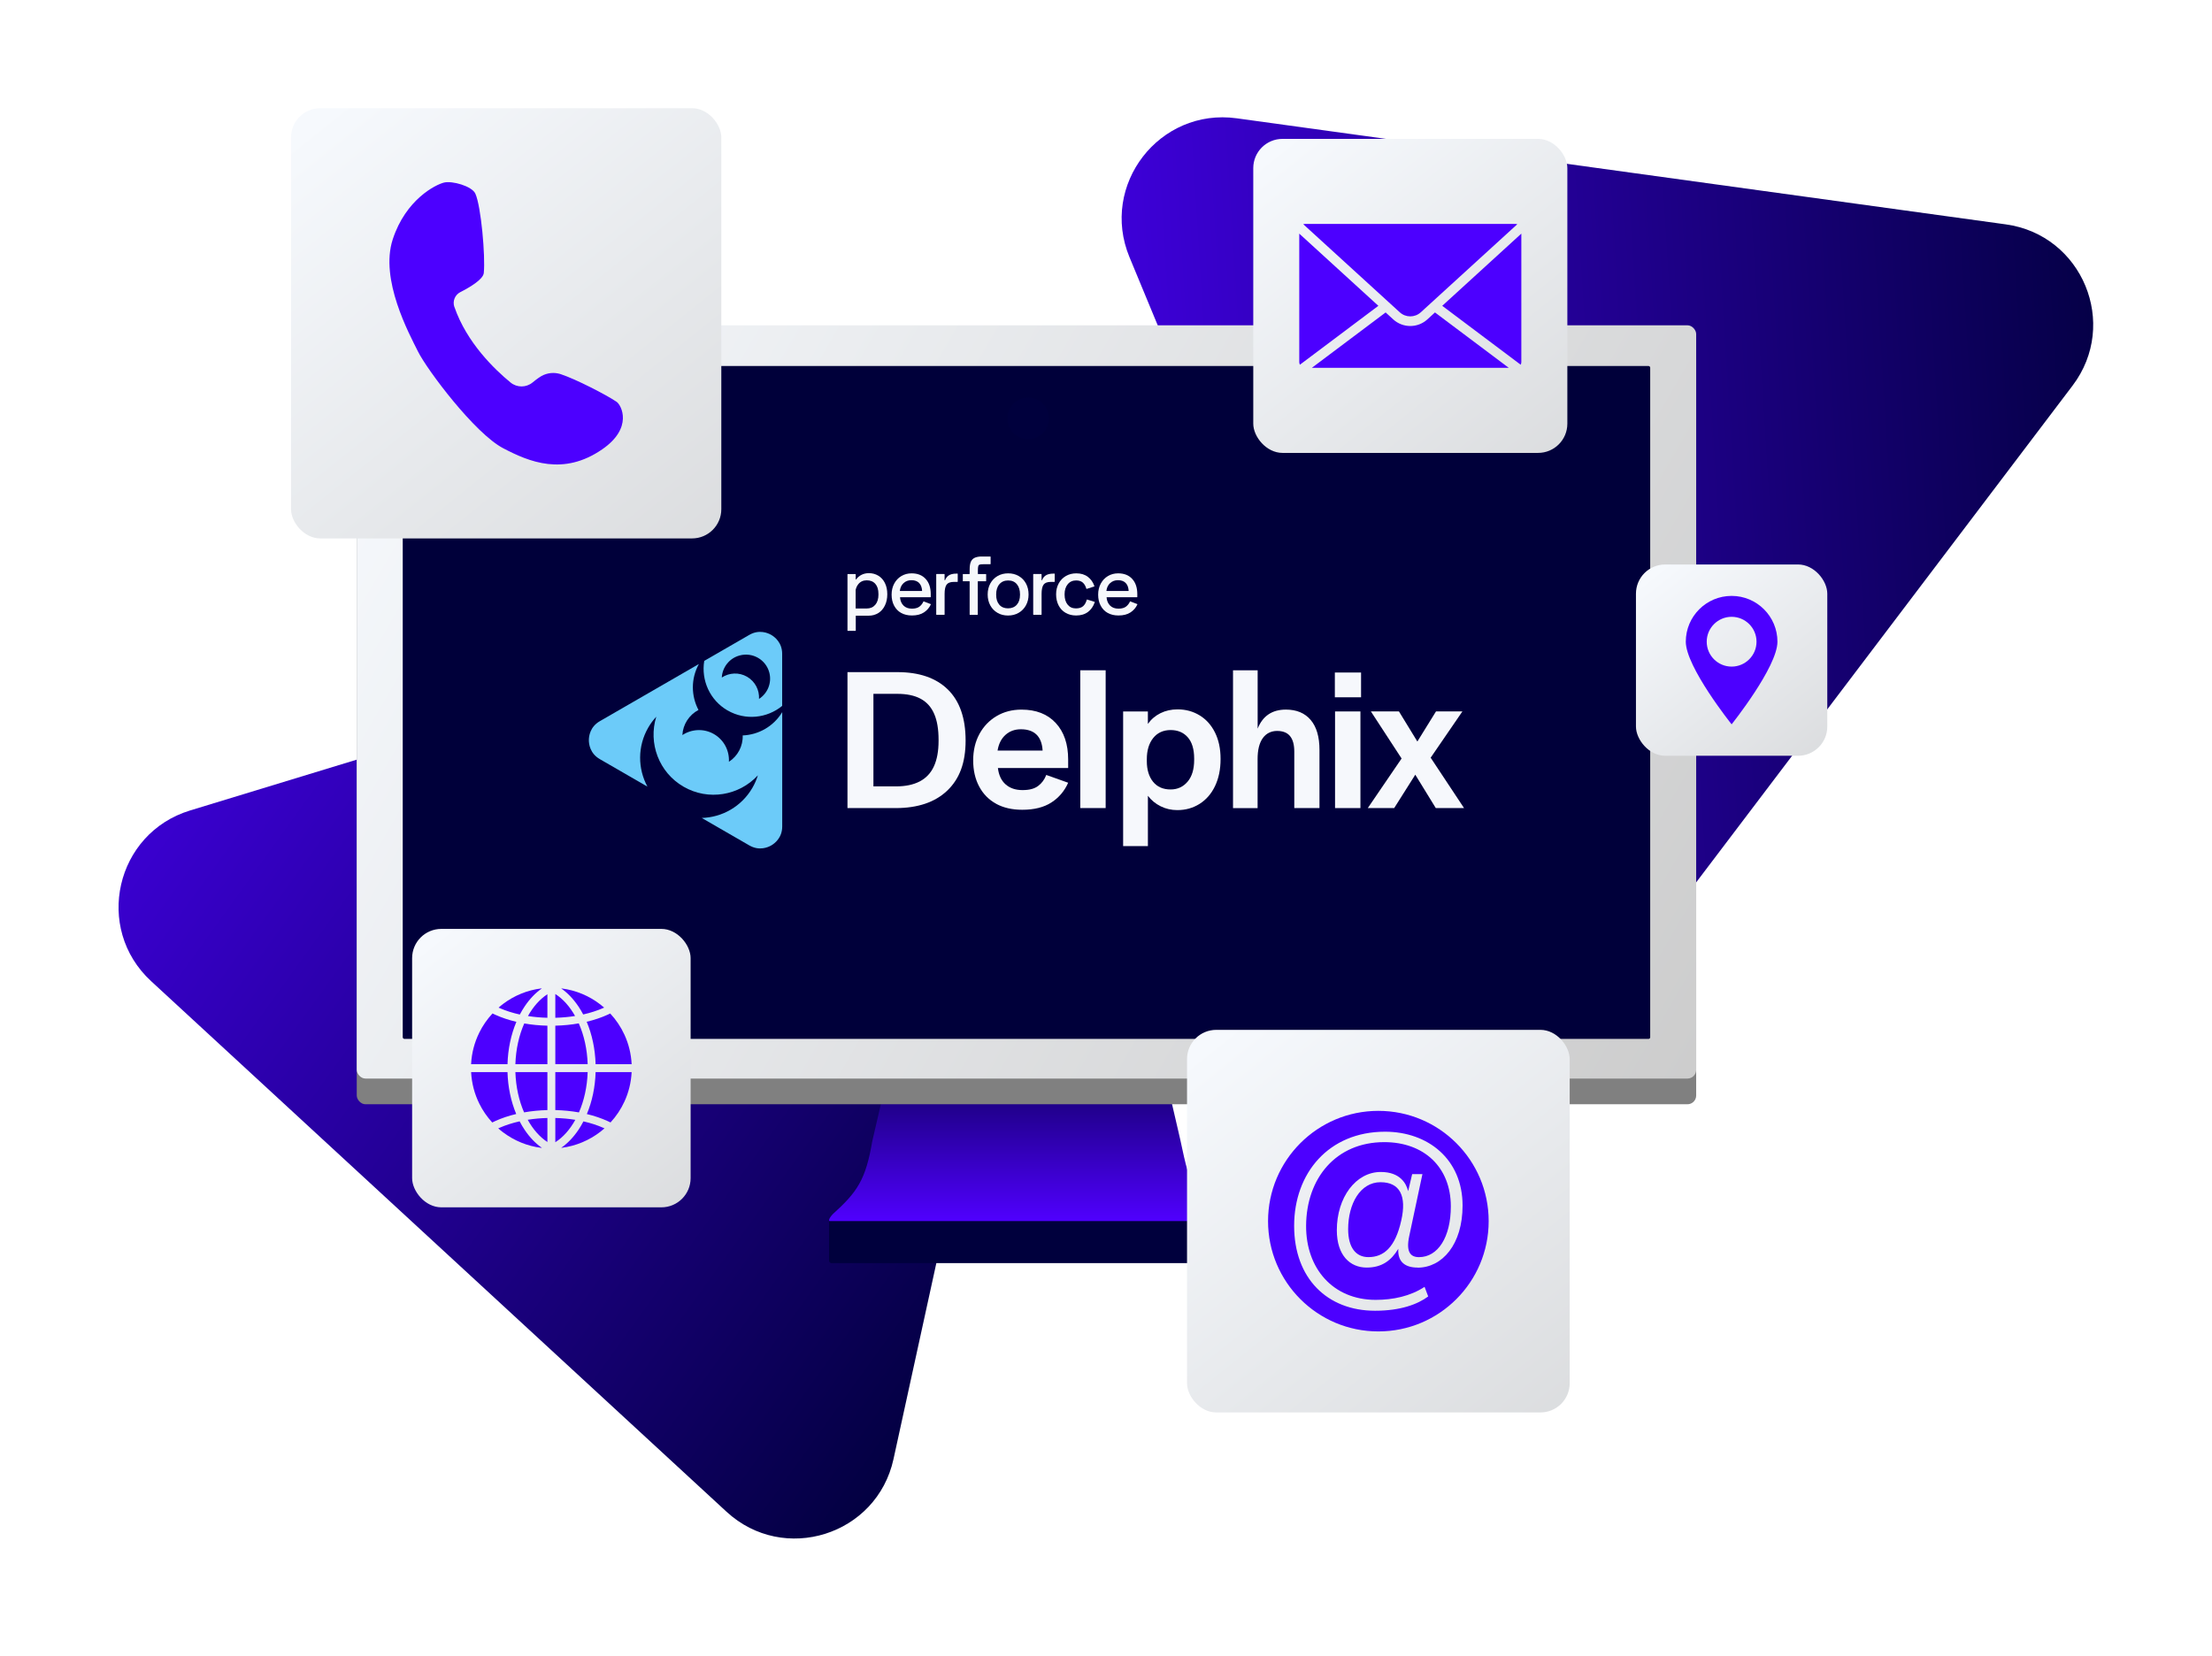 <?xml version="1.0" encoding="UTF-8"?>
<svg id="Layer_2" data-name="Layer 2" xmlns="http://www.w3.org/2000/svg" width="908" height="680" xmlns:xlink="http://www.w3.org/1999/xlink" viewBox="0 0 908 680">
  <defs>
    <linearGradient id="linear-gradient" x1="118.26" y1="83.54" x2="410.71" y2="558.38" gradientTransform="translate(-149.45 140.19) rotate(-22.55)" gradientUnits="userSpaceOnUse">
      <stop offset="0" stop-color="#4c00ff"/>
      <stop offset="1" stop-color="#00003a"/>
    </linearGradient>
    <filter id="drop-shadow-1" x="0" y="190" width="484" height="490" filterUnits="userSpaceOnUse">
      <feOffset dx="18" dy="10"/>
      <feGaussianBlur result="blur" stdDeviation="16"/>
      <feFlood flood-color="#00003a" flood-opacity=".3"/>
      <feComposite in2="blur" operator="in"/>
      <feComposite in="SourceGraphic"/>
    </filter>
    <linearGradient id="linear-gradient-2" x1="889.84" y1="1422.86" x2="1398.13" y2="1241.53" gradientTransform="translate(-117.29 -1372.24) rotate(16.04)" xlink:href="#linear-gradient"/>
    <filter id="drop-shadow-2" x="412" y="0" width="496" height="477" filterUnits="userSpaceOnUse">
      <feOffset dx="18" dy="10"/>
      <feGaussianBlur result="blur-2" stdDeviation="16"/>
      <feFlood flood-color="#00003a" flood-opacity=".3"/>
      <feComposite in2="blur-2" operator="in"/>
      <feComposite in="SourceGraphic"/>
    </filter>
    <linearGradient id="linear-gradient-3" x1="421.35" y1="501.61" x2="421.35" y2="421.32" gradientUnits="userSpaceOnUse">
      <stop offset="0" stop-color="#5000ff"/>
      <stop offset="1" stop-color="#00003d"/>
    </linearGradient>
    <linearGradient id="linear-gradient-4" x1="157.4" y1="134.78" x2="703.36" y2="452.1" gradientUnits="userSpaceOnUse">
      <stop offset="0" stop-color="#f6f9fd"/>
      <stop offset="1" stop-color="#ccc"/>
    </linearGradient>
    <filter id="drop-shadow-3" x="95.36" y="20.32" width="224.88" height="224.88" filterUnits="userSpaceOnUse">
      <feOffset dx="12" dy="12"/>
      <feGaussianBlur result="blur-3" stdDeviation="8"/>
      <feFlood flood-color="#00003a" flood-opacity=".2"/>
      <feComposite in2="blur-3" operator="in"/>
      <feComposite in="SourceGraphic"/>
    </filter>
    <linearGradient id="linear-gradient-5" x1="124.88" y1="32.05" x2="426.16" y2="409.02" gradientUnits="userSpaceOnUse">
      <stop offset="0" stop-color="#f6f9fd"/>
      <stop offset="1" stop-color="silver"/>
    </linearGradient>
    <filter id="drop-shadow-4" x="490.4" y="32.8" width="177.12" height="177.36" filterUnits="userSpaceOnUse">
      <feOffset dx="12" dy="12"/>
      <feGaussianBlur result="blur-4" stdDeviation="8"/>
      <feFlood flood-color="#00003a" flood-opacity=".2"/>
      <feComposite in2="blur-4" operator="in"/>
      <feComposite in="SourceGraphic"/>
    </filter>
    <linearGradient id="linear-gradient-6" x1="515.95" y1="45.72" x2="732.54" y2="316.73" xlink:href="#linear-gradient-5"/>
    <filter id="drop-shadow-5" x="463.04" y="398.8" width="205.44" height="205.2" filterUnits="userSpaceOnUse">
      <feOffset dx="12" dy="12"/>
      <feGaussianBlur result="blur-5" stdDeviation="8"/>
      <feFlood flood-color="#00003a" flood-opacity=".2"/>
      <feComposite in2="blur-5" operator="in"/>
      <feComposite in="SourceGraphic"/>
    </filter>
    <linearGradient id="linear-gradient-7" x1="491.08" y1="410.89" x2="757.65" y2="744.44" xlink:href="#linear-gradient-5"/>
    <filter id="drop-shadow-6" x="145.04" y="357.28" width="162.48" height="162.48" filterUnits="userSpaceOnUse">
      <feOffset dx="12" dy="12"/>
      <feGaussianBlur result="blur-6" stdDeviation="8"/>
      <feFlood flood-color="#00003a" flood-opacity=".2"/>
      <feComposite in2="blur-6" operator="in"/>
      <feComposite in="SourceGraphic"/>
    </filter>
    <linearGradient id="linear-gradient-8" x1="169.47" y1="370.41" x2="360.13" y2="608.97" xlink:href="#linear-gradient-5"/>
    <filter id="drop-shadow-7" x="647.36" y="207.52" width="126.96" height="126.96" filterUnits="userSpaceOnUse">
      <feOffset dx="12" dy="12"/>
      <feGaussianBlur result="blur-7" stdDeviation="8"/>
      <feFlood flood-color="#00003a" flood-opacity=".2"/>
      <feComposite in2="blur-7" operator="in"/>
      <feComposite in="SourceGraphic"/>
    </filter>
    <linearGradient id="linear-gradient-9" x1="668.9" y1="221.6" x2="796.04" y2="380.68" xlink:href="#linear-gradient-5"/>
  </defs>
  <g id="Layer_1-2" data-name="Layer 1">
    <g>
      <path d="M364.12,230.01L60.02,322.76c-30.61,9.34-39.52,48.38-16,70.07l236.2,217.84c23.52,21.7,61.72,9.66,68.55-21.6l67.89-310.59c6.76-30.93-22.27-57.7-52.55-48.47Z" fill="url(#linear-gradient)" filter="url(#drop-shadow-1)"/>
      <path d="M805.35,82.12l-315.68-43.55c-31.78-4.38-56.31,27.38-44.03,57.02l123.25,297.56c12.27,29.63,52.09,34.75,71.45,9.18l192.43-254.01c19.16-25.3,4.02-61.87-27.42-66.2Z" fill="url(#linear-gradient-2)" filter="url(#drop-shadow-2)"/>
      <path d="M491.18,488.47c-3.97-4.75-5.26-14.89-7.5-24.06-3.67-15.63-7.52-32.79-11.37-48.34-2.83-9.82-5.18-12.25-14.87-12.9-14.09-.48-28.91-.07-43.26-.2-11.48.34-26.97-1.05-35.66,1.33-4.71,1.52-6.48,5.5-8.64,13.63-3.76,15.97-8.07,34.22-11.81,50.56-2.71,15.9-6.13,20.9-16.23,30.01-2.17,2.38-2.08,3.48.68,3.63,12.59.19,57.43.03,96.5.08,26.29-.4,42.53.78,62.83-.44,3.05-.94-7.35-8.57-10.36-12.9l-.3-.4Z" fill="url(#linear-gradient-3)"/>
      <rect x="146.44" y="144.11" width="549.82" height="309.27" rx="3.58" ry="3.58" fill="gray"/>
      <rect x="146.44" y="133.56" width="549.82" height="309.27" rx="3.58" ry="3.58" fill="url(#linear-gradient-4)"/>
      <rect x="165.32" y="150.28" width="512.07" height="276.26" rx=".66" ry=".66" fill="#00003a"/>
      <circle cx="422.05" cy="171.79" r="8.54" fill="#00003d"/>
      <path d="M340.32,501.33h162.07v16.23c0,.58-.47,1.05-1.05,1.05h-159.97c-.58,0-1.05-.47-1.05-1.05v-16.22h0Z" fill="#00003d"/>
      <g id="logo-delphix-rev">
        <g>
          <path d="M304.87,301.94c.16,4.36-2.02,8.48-5.66,10.83.24-4.5-1.98-8.97-6.14-11.37-4.17-2.41-9.18-2.08-12.96.4.22-4.32,2.72-8.27,6.61-10.31-3.02-5.71-3.18-12.79.16-18.86l-40.66,23.47c-4.06,2.34-4.5,6.22-4.5,7.79s.44,5.44,4.5,7.79l19.54,11.28c-3.96-7.32-4.14-16.48.34-24.24.94-1.64,2.06-3.13,3.29-4.46-3.36,10.81,1.03,22.87,11.21,28.74,10.18,5.88,22.82,3.65,30.5-4.67-.54,1.73-1.27,3.44-2.22,5.08-4.48,7.76-12.5,12.19-20.82,12.42l19.54,11.28c4.06,2.34,7.64.78,8.99,0s4.5-3.1,4.5-7.79v-46.94c-3.58,5.91-9.76,9.31-16.21,9.57h0Z" fill="#6ccbf9"/>
          <path d="M298.67,291.69c7.32,4.23,16.22,3.2,22.4-1.87v-21.36c0-4.69-3.14-7.01-4.5-7.79-1.35-.78-4.93-2.34-8.99,0l-18.5,10.68c-1.3,7.9,2.26,16.11,9.57,20.34h0ZM303.64,269.11c5.29-1.42,10.73,1.71,12.14,6.98,1.14,4.25-.69,8.59-4.21,10.86.2-3.6-1.58-7.17-4.91-9.1-3.34-1.93-7.34-1.67-10.37.32.22-4.17,3.08-7.92,7.34-9.06h0Z" fill="#6ccbf9"/>
        </g>
        <g>
          <path d="M347.87,275.96h20.51c8.97,0,15.87,2.38,20.72,7.15,4.85,4.77,7.27,11.75,7.27,20.93s-2.51,15.76-7.52,20.55c-5.02,4.79-12.1,7.19-21.22,7.19h-19.75v-55.82h0ZM377.58,320.81c2.61-1.38,4.54-3.45,5.8-6.22,1.26-2.77,1.89-6.24,1.89-10.38v-.51c0-4.32-.6-7.86-1.81-10.63-1.21-2.78-3.05-4.83-5.55-6.18s-5.7-2.02-9.63-2.02h-9.75v38h9.25c3.92,0,7.19-.69,9.8-2.06h0Z" fill="#f6f8fc"/>
          <path d="M408.94,330.02c-3-1.62-5.33-3.98-6.98-7.06-1.65-3.08-2.48-6.67-2.48-10.76s.86-7.71,2.56-10.84c1.71-3.14,4.07-5.59,7.06-7.36,3-1.77,6.41-2.65,10.21-2.65,5.99,0,10.69,1.83,14.08,5.51,3.39,3.67,5.08,8.67,5.08,15.01v3.45h-28.84c.34,2.91,1.39,5.16,3.16,6.72,1.77,1.57,4.08,2.35,6.94,2.35s4.87-.56,6.39-1.68c1.51-1.12,2.64-2.64,3.36-4.54l8.99,3.2c-1.51,3.42-3.81,6.12-6.89,8.11s-7.06,2.99-11.94,2.99c-4.15,0-7.72-.81-10.72-2.44h0ZM425.46,301.6c-1.51-1.46-3.64-2.18-6.39-2.18-2.52,0-4.64.77-6.34,2.31-1.71,1.54-2.79,3.69-3.24,6.43h18.49c-.17-2.91-1.01-5.1-2.52-6.56Z" fill="#f6f8fc"/>
          <path d="M443.44,275.2h10.42v56.57h-10.42v-56.57Z" fill="#f6f8fc"/>
          <path d="M461.02,292.1h10.17v5.13c1.34-1.91,3.07-3.38,5.17-4.42,2.1-1.04,4.44-1.56,7.02-1.56,3.36,0,6.39.83,9.08,2.48,2.69,1.65,4.79,4,6.3,7.06,1.51,3.05,2.27,6.65,2.27,10.8v.08c0,4.2-.76,7.89-2.27,11.06-1.51,3.17-3.63,5.6-6.34,7.32-2.72,1.71-5.76,2.56-9.12,2.56-2.47,0-4.75-.52-6.85-1.56-2.1-1.04-3.86-2.48-5.25-4.33v20.68h-10.17v-55.31h0ZM487.5,320.93c1.79-2.13,2.69-5.1,2.69-8.91v-.59c0-3.81-.87-6.71-2.61-8.7-1.74-1.99-4.09-2.99-7.06-2.99s-5.41,1.09-7.15,3.28c-1.74,2.18-2.61,5.07-2.61,8.66v.84c0,3.53.86,6.34,2.56,8.45,1.71,2.1,4.11,3.16,7.19,3.16,2.86,0,5.18-1.07,6.98-3.2h0Z" fill="#f6f8fc"/>
          <path d="M506.16,275.2h10.09v23.96c2.07-5.21,5.94-7.82,11.6-7.82,4.37,0,7.76,1.42,10.17,4.25,2.41,2.83,3.61,6.94,3.61,12.32v23.87h-10.34v-23.2c0-2.8-.57-4.92-1.73-6.34-1.15-1.43-2.93-2.14-5.34-2.14s-4.48,1-5.89,2.99c-1.4,1.99-2.1,4.83-2.1,8.54v20.17h-10.09v-56.57h0Z" fill="#f6f8fc"/>
          <path d="M547.94,276.12h10.76v10.17h-10.76v-10.17ZM548.02,292.1h10.42v39.68h-10.42v-39.68Z" fill="#f6f8fc"/>
          <path d="M575.34,311.43l-12.61-19.34h11.52l7.56,12.36,7.65-12.36h10.84l-13.03,19,13.7,20.68h-11.6l-8.41-13.7-8.66,13.7h-10.84l13.87-20.34h0Z" fill="#f6f8fc"/>
        </g>
        <g>
          <path d="M369.91,251.66c-1.24-.69-2.2-1.7-2.89-3-.69-1.3-1.03-2.8-1.03-4.5s.36-3.22,1.07-4.54c.71-1.32,1.69-2.36,2.93-3.1s2.64-1.12,4.2-1.12c2.46,0,4.39.76,5.78,2.29,1.4,1.52,2.09,3.61,2.09,6.26v1.17c0,.05-.05.1-.1.1h-12.41c-.06,0-.11.05-.1.11.13,1.39.61,2.49,1.44,3.31.85.84,2,1.26,3.44,1.26,1.32,0,2.35-.28,3.09-.84.71-.54,1.25-1.23,1.63-2.09.02-.05.07-.07.13-.05l2.86,1.1c.05.02.08.09.05.14-.61,1.35-1.55,2.44-2.81,3.27-1.29.85-2.94,1.27-4.95,1.27-1.71,0-3.18-.35-4.42-1.05h0ZM377.28,239.34c-.76-.76-1.81-1.13-3.16-1.13-1.27,0-2.35.4-3.21,1.19-.84.77-1.35,1.81-1.53,3.13,0,.06.04.11.1.11h8.93c.06,0,.11-.05.1-.11-.09-1.39-.5-2.45-1.23-3.19Z" fill="#f6f8fc"/>
          <path d="M384.4,235.68h3.24c.05,0,.1.05.1.1v2.39c0,.11.16.14.2.04.29-.76.73-1.38,1.33-1.83.76-.58,1.88-.87,3.37-.87h.4c.05,0,.1.05.1.1v3.2c0,.05-.05.1-.1.1h-1.46c-1.47,0-2.47.38-3.01,1.13-.55.76-.82,2.02-.82,3.8v8.48c0,.05-.05.1-.1.1h-3.24c-.05,0-.1-.05-.1-.1v-16.54c0-.05.05-.1.1-.1h0Z" fill="#f6f8fc"/>
          <path d="M401.56,232.44c.11-.34.32-.56.64-.65.32-.09.89-.14,1.72-.14h2.62c.05,0,.1-.05.1-.1v-2.96c0-.05-.05-.1-.1-.1h-4.07c-1.13.07-2.02.3-2.66.67-.64.38-1.09.94-1.37,1.69-.27.74-.41,1.77-.41,3.07v1.67c0,.05-.05.1-.1.1h-2.7v2.95h2.7c.05,0,.1.05.1.1v13.6c0,.05.05.1.1.1h3.14c.05,0,.1-.05.1-.1v-13.6c0-.05.05-.1.1-.1h3.24c.05,0,.1-.05.1-.1v-2.74c0-.05-.05-.1-.1-.1h-3.2c-.05,0-.1-.05-.1-.1v-1.39c0-.83.05-1.42.16-1.75Z" fill="#f6f8fc"/>
          <path d="M409.46,251.61c-1.27-.73-2.25-1.75-2.96-3.05-.71-1.3-1.07-2.79-1.07-4.47s.36-3.21,1.08-4.52c.72-1.31,1.71-2.33,2.98-3.07,1.27-.73,2.72-1.1,4.35-1.1s3.05.36,4.33,1.1c1.27.73,2.27,1.75,2.98,3.07.71,1.31,1.07,2.82,1.07,4.52s-.36,3.11-1.08,4.44c-.72,1.32-1.73,2.35-3.01,3.09s-2.74,1.1-4.35,1.1-3.05-.36-4.31-1.1h0ZM417.39,248.28c.88-.99,1.31-2.35,1.31-4.08v-.14c0-1.77-.43-3.18-1.29-4.2-.86-1.03-2.05-1.54-3.57-1.54s-2.72.51-3.6,1.54c-.89,1.03-1.33,2.43-1.33,4.2v.14c0,1.73.43,3.09,1.29,4.08s2.05,1.49,3.57,1.49,2.74-.5,3.62-1.49h0Z" fill="#f6f8fc"/>
          <path d="M424.21,235.68h3.24c.05,0,.1.05.1.1v2.39c0,.11.16.14.2.04.29-.76.73-1.38,1.33-1.83.76-.58,1.88-.87,3.37-.87h.4c.05,0,.1.05.1.1v3.2c0,.05-.05.1-.1.1h-1.46c-1.47,0-2.47.38-3.01,1.13-.55.76-.82,2.02-.82,3.8v8.48c0,.05-.05.1-.1.1h-3.24c-.05,0-.1-.05-.1-.1v-16.54c0-.05.05-.1.1-.1Z" fill="#f6f8fc"/>
          <path d="M437.4,251.61c-1.24-.73-2.2-1.75-2.87-3.07-.67-1.31-1.01-2.82-1.01-4.52s.35-3.14,1.05-4.45c.69-1.31,1.68-2.33,2.95-3.07s2.7-1.1,4.31-1.1c1.89,0,3.47.48,4.73,1.44,1.24.94,2.13,2.21,2.68,3.82.02.05-.01.11-.07.13l-3.1,1c-.05.02-.11-.01-.13-.07-.31-1.09-.79-1.92-1.44-2.51s-1.59-.9-2.75-.9c-1.44,0-2.6.52-3.46,1.56-.86,1.04-1.29,2.41-1.29,4.11v.14c0,1.71.41,3.07,1.24,4.11.83,1.04,1.96,1.56,3.4,1.56,1.3,0,2.29-.31,2.98-.92.67-.6,1.17-1.48,1.5-2.66.01-.05.07-.09.13-.07l3.07.96c.05.02.09.08.07.13-.59,1.73-1.52,3.06-2.78,4.01-1.29.97-2.91,1.46-4.87,1.46-1.63,0-3.07-.36-4.31-1.1h0Z" fill="#f6f8fc"/>
          <path d="M454.7,251.66c-1.24-.69-2.2-1.7-2.89-3-.69-1.3-1.03-2.8-1.03-4.5s.36-3.22,1.07-4.54c.71-1.32,1.69-2.36,2.93-3.1,1.24-.74,2.64-1.12,4.2-1.12,2.46,0,4.39.76,5.78,2.29,1.4,1.52,2.09,3.61,2.09,6.26v1.17c0,.05-.05.1-.1.1h-12.41c-.06,0-.11.05-.1.11.13,1.39.61,2.49,1.44,3.31.85.84,2,1.26,3.44,1.26,1.32,0,2.35-.28,3.09-.84.71-.54,1.25-1.23,1.63-2.09.02-.05.07-.07.13-.05l2.86,1.1c.05.02.08.09.05.14-.61,1.35-1.55,2.44-2.81,3.27-1.29.85-2.94,1.27-4.95,1.27-1.71,0-3.18-.35-4.42-1.05h0ZM462.07,239.34c-.76-.76-1.81-1.13-3.16-1.13-1.27,0-2.35.4-3.21,1.19-.84.77-1.35,1.81-1.53,3.13,0,.06.04.11.1.11h8.93c.06,0,.11-.05.1-.11-.09-1.39-.5-2.45-1.23-3.19Z" fill="#f6f8fc"/>
          <path d="M363.25,239.37c-.65-1.3-1.55-2.3-2.7-3-1.15-.69-2.44-1.05-3.88-1.05-1.16,0-2.2.25-3.14.74-.84.44-1.54,1.06-2.1,1.83-.06.08-.18.04-.18-.05v-2.06c0-.05-.05-.1-.1-.1h-3.17c-.05,0-.1.05-.1.1v23.14c0,.05.05.1.1.1h3.2c.05,0,.1-.05.1-.1v-6.04c0-.05.05-.1.1-.1h5.25c1.44,0,2.74-.36,3.9-1.08,1.16-.72,2.06-1.75,2.71-3.09s.98-2.88.98-4.63v-.03c0-1.75-.32-3.28-.98-4.58h0ZM360.6,244.09c0,1.8-.44,3.2-1.31,4.22s-2.04,1.52-3.48,1.52h-4.48c-.05,0-.1-.05-.1-.1v-7.52c.2-.92.57-1.71,1.1-2.37.85-1.05,2.01-1.58,3.48-1.58s2.66.49,3.51,1.46c.85.97,1.27,2.34,1.27,4.11v.25h0Z" fill="#f6f8fc"/>
        </g>
      </g>
      <g filter="url(#drop-shadow-3)">
        <rect x="107.46" y="32.43" width="176.63" height="176.63" rx="12" ry="12" fill="url(#linear-gradient-5)"/>
        <path d="M174.51,114.03c-.82-2.36.23-4.97,2.46-6.1,3.86-1.96,9.36-5.2,9.62-7.85.69-6.82-1.11-27.44-3.47-32.59-1.42-3.09-9.52-5.34-12.82-4.54-3.49.84-15.76,6.95-21.1,23.37-5.34,16.43,6.68,38.6,10.42,46.08,3.74,7.48,23.23,33.51,34.92,39.63,10.73,5.62,24.7,11.47,40.68.44,12.75-8.8,7.88-18.14,5.88-19.5-4.37-2.96-16.8-9.32-22.85-11.32-1.72-.57-4.29-.93-7.23.35-1.2.53-2.87,1.77-4.42,3.04-2.62,2.16-6.39,2.16-9.02.01-6.56-5.38-18-16.37-23.05-31.03Z" fill="#4c00ff"/>
      </g>
      <g filter="url(#drop-shadow-4)">
        <rect x="502.45" y="45.02" width="128.93" height="128.93" rx="12" ry="12" fill="url(#linear-gradient-6)"/>
        <path d="M612.49,83.92v52.72c0,.38-.09.76-.27,1.1l-32.2-24.18,32.47-29.64ZM553.8,113.56l-32.2,24.18c-.18-.34-.27-.71-.27-1.1v-52.72l32.47,29.64ZM556.78,116.28l3.13,2.86c1.92,1.75,4.4,2.71,7,2.71s5.08-.96,7-2.71l3.13-2.86,30.29,22.74h-80.83l30.29-22.74ZM562.58,116.21l-39.6-36.15c.23-.08.48-.11.73-.11h86.39c.25,0,.5.04.73.11l-39.6,36.15c-2.47,2.25-6.19,2.25-8.65,0Z" fill="#4c00ff"/>
      </g>
      <g filter="url(#drop-shadow-5)">
        <rect x="475.26" y="410.83" width="157.08" height="157.08" rx="12" ry="12" fill="url(#linear-gradient-7)"/>
        <g>
          <path d="M554.72,473.38c-8.41,0-13.32,8.94-13.32,19.28,0,7.54,3.15,11.48,8.32,11.48,6.31,0,11.04-4.03,13.49-15.07,2.28-10.08-.61-15.68-8.5-15.68Z" fill="#4c00ff"/>
          <path d="M553.8,444.09c-25.01,0-45.28,20.27-45.28,45.28s20.27,45.28,45.28,45.28,45.28-20.27,45.28-45.28-20.27-45.28-45.28-45.28ZM569.88,508.43c-4.91,0-8.24-2.19-7.89-7.71-2.89,4.82-6.75,7.71-12.97,7.71-6.83,0-12.27-4.99-12.27-15.33,0-13.49,7.8-23.92,18.05-23.92,7.97,0,10.51,4.82,11.22,7.89l1.66-7.01h4.21l-5.43,25.5c-1.4,6.57.61,8.59,4.03,8.59,7.71,0,13.06-8.15,13.06-20.85,0-16.03-10.95-26.37-27.34-26.37-19.8,0-31.98,14.81-32.07,34.35-.09,17.52,11.04,30.41,28.56,30.41,7.1,0,14.19-1.49,20.07-5.34l1.49,3.94c-4.38,3.24-11.39,5.87-21.82,5.87-19.63,0-33.21-13.32-33.21-34.87s14.11-38.64,37.33-38.64c17.52,0,31.81,11.22,31.81,30.32,0,15.95-8.32,25.5-18.49,25.5Z" fill="#4c00ff"/>
        </g>
      </g>
      <g filter="url(#drop-shadow-6)">
        <rect x="157.17" y="369.38" width="114.32" height="114.32" rx="12" ry="12" fill="url(#linear-gradient-8)"/>
        <path d="M247.28,424.92h-14.79c-.19-6.24-1.45-12.2-3.66-17.41,3.08-.73,5.97-1.7,8.59-2.89.36-.17.72-.33,1.07-.51,2.39,2.56,4.37,5.51,5.85,8.74,1.7,3.71,2.74,7.79,2.94,12.08ZM215.95,396.11c3.15,2.01,5.92,5.13,8.11,9.03-2.61.42-5.33.66-8.11.73v-9.76ZM212.7,396.2v9.67h0c-2.74-.06-5.41-.31-7.98-.71,2.15-3.85,4.88-6.94,7.98-8.95,0,0,0,0,0,0ZM212.7,409.12h0v15.8h-13.14c.2-6.17,1.51-11.89,3.64-16.72,3.05.53,6.23.85,9.5.92ZM212.7,428.17v15.6h0c-3.29.08-6.51.4-9.57.94-2.09-4.79-3.37-10.45-3.57-16.54h13.14ZM212.7,447.02h0v9.86s0,0,0,0c-3.14-2.05-5.91-5.2-8.08-9.13,2.6-.42,5.3-.66,8.08-.73ZM215.95,447.02c2.82.07,5.57.32,8.21.75-2.2,3.98-5.01,7.16-8.21,9.2v-9.95ZM215.95,443.77v-15.6h13.28c-.2,6.1-1.49,11.77-3.58,16.56-3.11-.56-6.37-.88-9.71-.96ZM215.95,424.92v-15.8c3.31-.08,6.55-.4,9.63-.95,2.14,4.83,3.45,10.57,3.65,16.74h-13.28ZM234.46,400.43c.52.4,1.03.82,1.53,1.26-.13.06-.26.12-.39.18-2.5,1.09-5.26,1.98-8.2,2.64-.61-1.16-1.28-2.28-1.99-3.34-2.07-3.06-4.44-5.53-7.02-7.33.04,0,.07-.02.1-.02,5.97.75,11.44,3.1,15.97,6.61ZM194.61,400.11s0,0,0,0c4.48-3.35,9.82-5.59,15.64-6.3.06,0,.11.02.16.03-2.59,1.8-4.96,4.26-7.02,7.33-.72,1.07-1.39,2.2-2.01,3.37-2.95-.65-5.71-1.53-8.22-2.62-.17-.07-.33-.15-.5-.22.63-.55,1.27-1.08,1.94-1.57ZM184.68,412.08c1.43-2.93,3.29-5.61,5.49-7.98.39.19.78.38,1.19.56,2.63,1.18,5.52,2.15,8.61,2.88-2.2,5.2-3.46,11.15-3.65,17.38h-14.94c.22-4.59,1.39-8.93,3.31-12.84ZM181.38,428.17h14.94c.18,6.16,1.42,12.04,3.58,17.21-3.09.73-5.99,1.7-8.62,2.9-.41.19-.82.38-1.22.58-2.14-2.33-3.96-4.97-5.36-7.84-1.92-3.91-3.08-8.26-3.31-12.84ZM194.61,452.98s0,0,0,0c-.72-.53-1.41-1.1-2.09-1.7.18-.08.36-.16.54-.24,2.51-1.1,5.28-1.99,8.24-2.65.64,1.24,1.34,2.42,2.1,3.55,2.06,3.06,4.44,5.52,7.02,7.32-.05.01-.11.02-.16.03-5.81-.72-11.16-2.96-15.64-6.31ZM234.46,452.66c-4.54,3.51-10.01,5.86-15.97,6.61-.03,0-.07,0-.1-.02,2.58-1.8,4.96-4.26,7.02-7.32.75-1.11,1.45-2.29,2.08-3.52,2.95.67,5.71,1.56,8.22,2.67.14.07.29.13.43.19-.54.48-1.1.94-1.67,1.38ZM244.34,440.24c-1.45,3.17-3.39,6.07-5.73,8.61-.36-.18-.73-.36-1.11-.53-2.63-1.2-5.52-2.18-8.6-2.92,2.17-5.17,3.41-11.07,3.59-17.23h14.79c-.21,4.29-1.24,8.37-2.94,12.07Z" fill="#4c00ff"/>
      </g>
      <g filter="url(#drop-shadow-7)">
        <rect x="659.54" y="219.76" width="78.54" height="78.54" rx="12" ry="12" fill="url(#linear-gradient-9)"/>
        <path d="M698.81,232.66c-10.39,0-18.81,8.42-18.81,18.81s18.81,33.92,18.81,33.92c0,0,18.81-23.54,18.81-33.92s-8.42-18.81-18.81-18.81ZM698.81,261.69c-5.64,0-10.22-4.58-10.22-10.22s4.58-10.22,10.22-10.22,10.22,4.58,10.22,10.22-4.58,10.22-10.22,10.22Z" fill="#4c00ff"/>
      </g>
    </g>
  </g>
</svg>